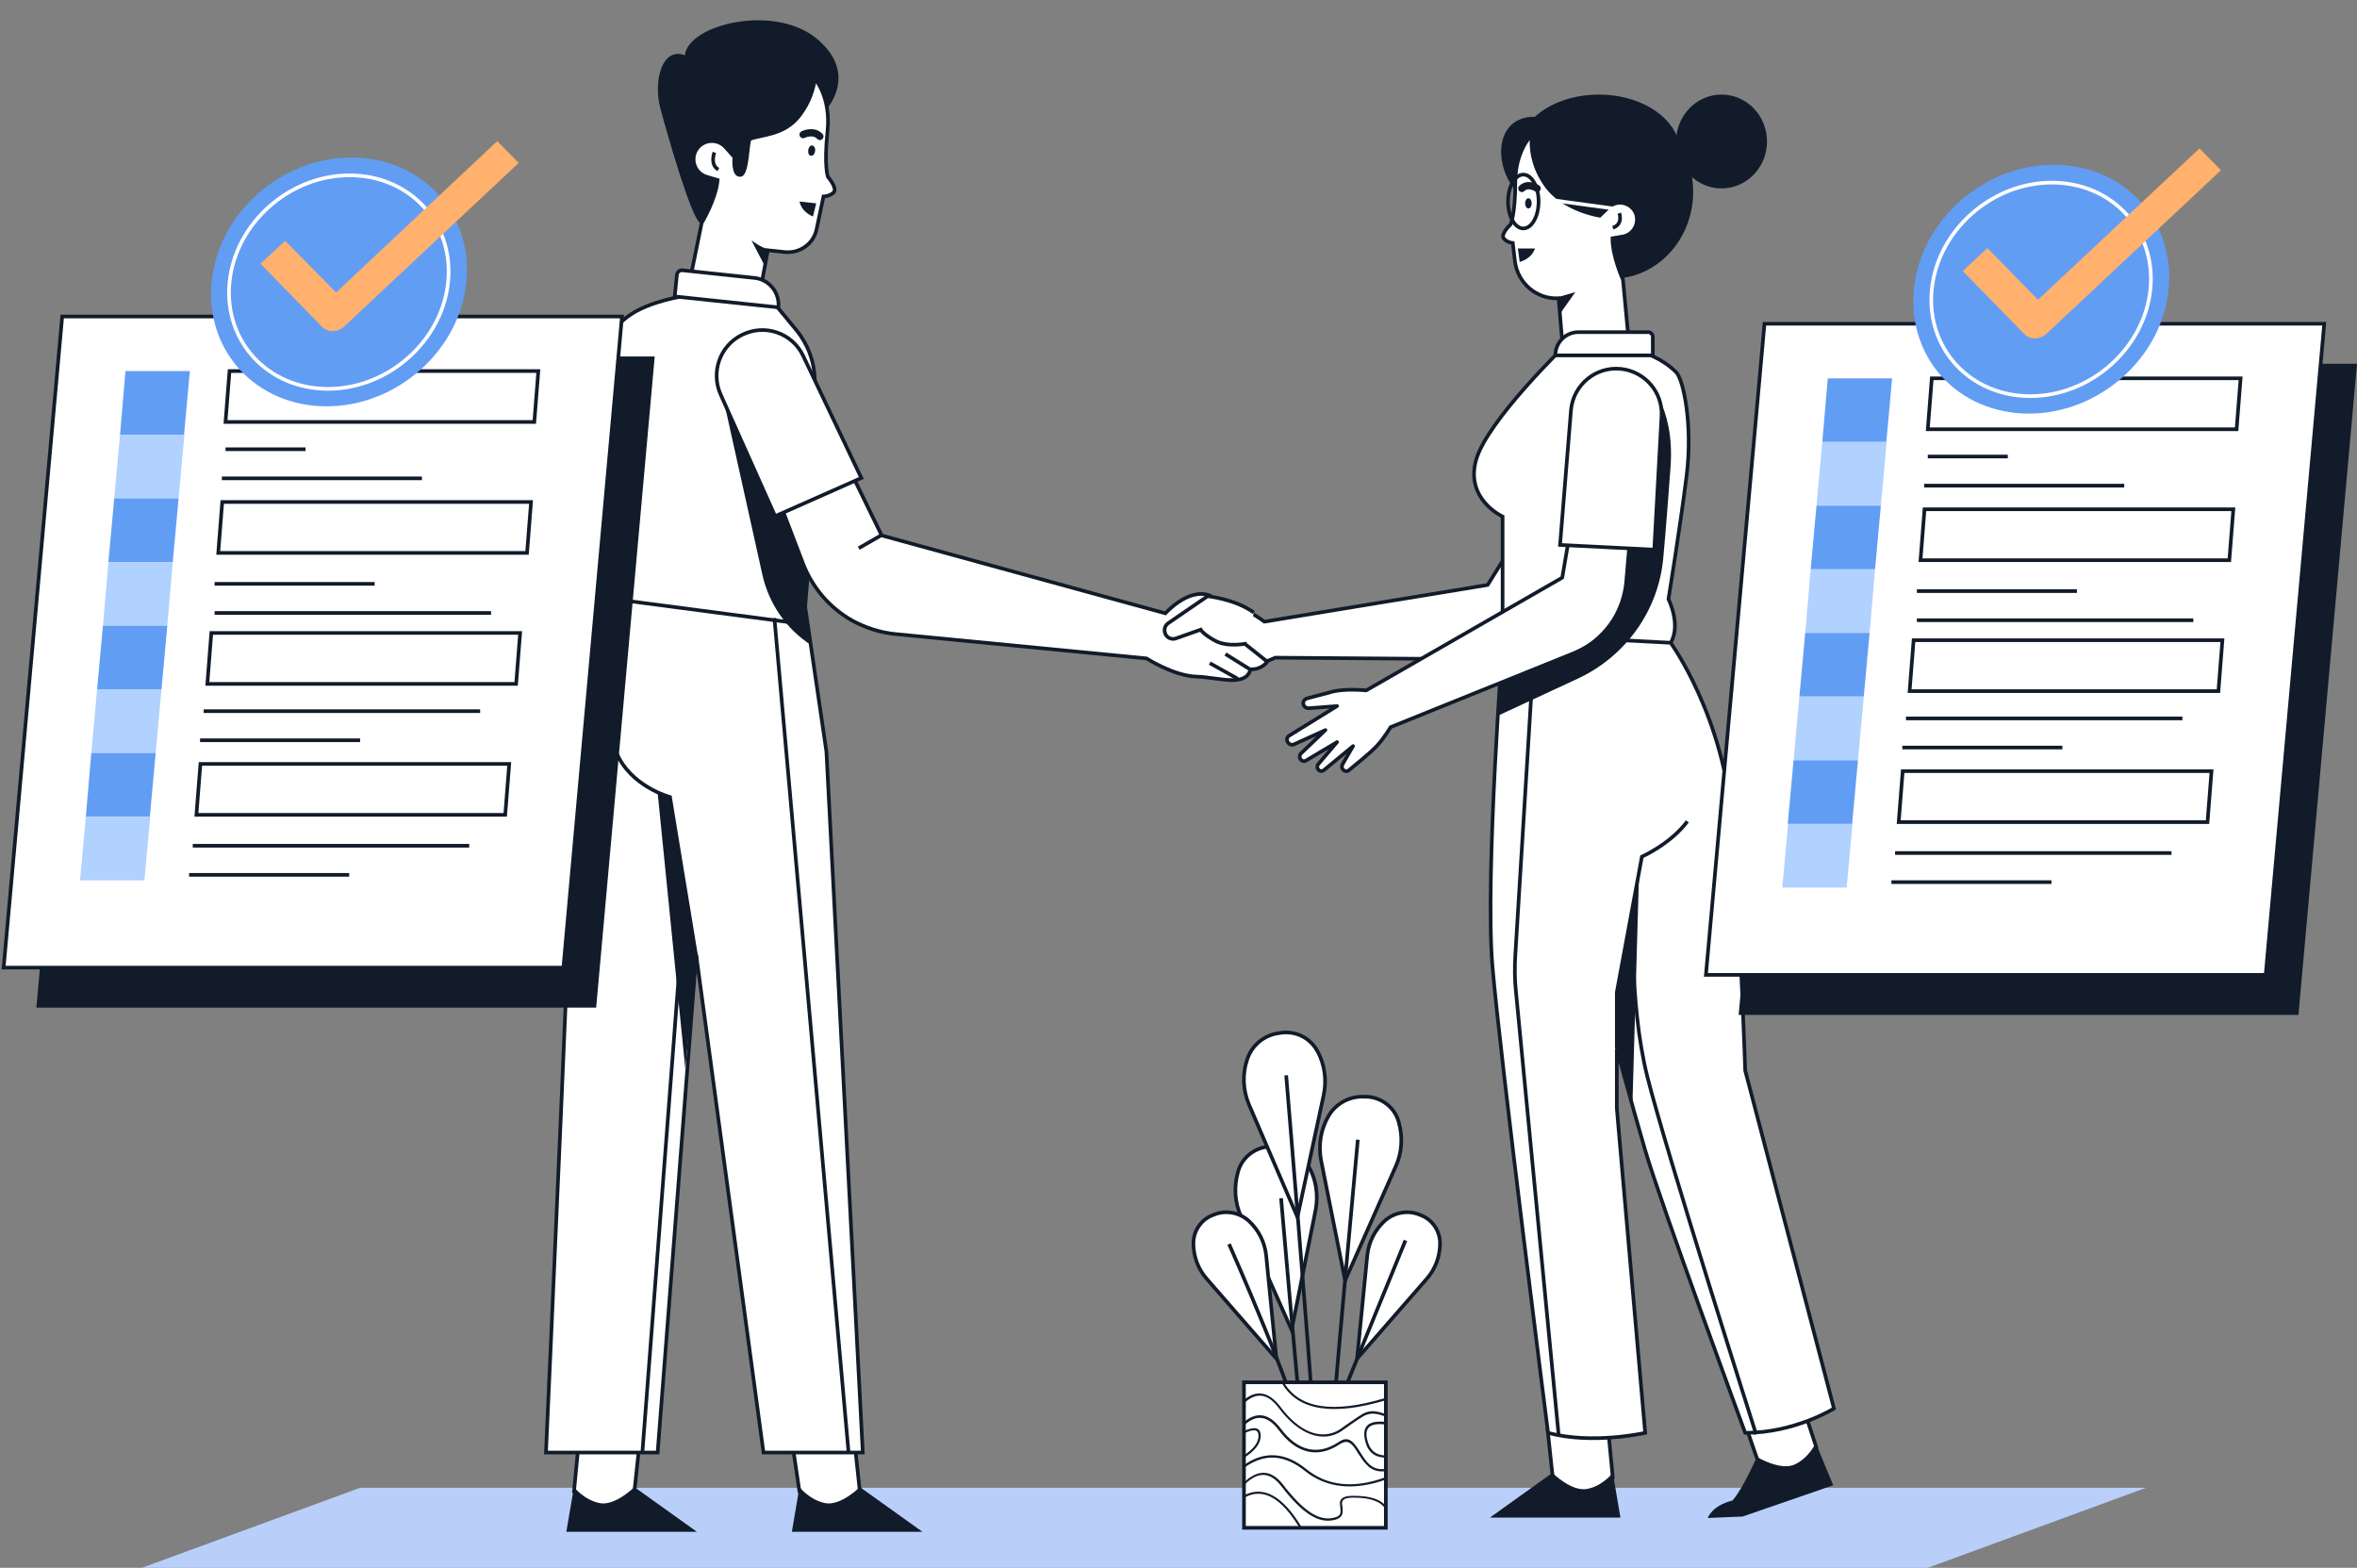 <?xml version="1.0" encoding="UTF-8"?> <svg xmlns="http://www.w3.org/2000/svg" xmlns:xlink="http://www.w3.org/1999/xlink" version="1.1" id="Layer_1" x="0px" y="0px" viewBox="0 0 648 431" style="enable-background:new 0 0 648 431;" xml:space="preserve"><rect x="0" y="0" width="648" height="431" fill="#808080" stroke="none"/> <style type="text/css"> .st0{fill-rule:evenodd;clip-rule:evenodd;fill:#B9CFFA;} .st1{fill-rule:evenodd;clip-rule:evenodd;fill:#111B2A;} .st2{fill-rule:evenodd;clip-rule:evenodd;fill:#FFFFFF;stroke:#111B2A;} .st3{fill:#FFFFFF;stroke:#111B2A;} .st4{fill:none;stroke:#111B2A;} .st5{fill-rule:evenodd;clip-rule:evenodd;fill:#FFFFFF;stroke:#111B2A;stroke-linejoin:round;} .st6{fill:none;stroke:#111B2A;stroke-width:2;stroke-linecap:round;} .st7{fill:none;stroke:#FFFFFF;} .st8{fill-rule:evenodd;clip-rule:evenodd;fill:#FFFFFF;} .st9{fill:#111B2A;} .st10{fill-rule:evenodd;clip-rule:evenodd;fill:#629DF4;} .st11{fill-rule:evenodd;clip-rule:evenodd;fill:#B1D1FF;} .st12{fill-rule:evenodd;clip-rule:evenodd;fill:#FFB16D;} </style> <g id="Deal_with_customer"> <path id="Rectangle" class="st0" d="M99,409h491l-60,22H39L99,409z"></path> <g id="woman"> <path id="Path" class="st1" d="M439.6,26c-7.2,0-13.6,2.4-17.6,6.1c-12.4-0.2-11.7,16.9-2,23.3c-0.1,0.8,11,21.2,23.3,21.2 c12.2,0,22.2-10.7,22.2-23.9c0-5.1-1.5-9.9-4-13.8C459.6,31.6,450.5,26,439.6,26z"></path> <path id="Path_2" class="st2" d="M421.2,37c0,0-4.6,4.2-4.6,13.1c0,8.9-1.3,11.6-1.3,11.6s-2.8,2.6-1.9,3.8 c0.9,1.2,2.5,1.3,2.5,1.3l0.6,5.1c0.8,6,6,10.4,12,10.1l1.7,20.3l18.3-0.8l-2.3-24.6c0,0-2.9-6.3-2.9-11.4l2.9-0.5 c2.9-0.5,4.6-3.7,3.5-6.4c-1.3-3-5.1-3.8-7.5-1.6l-2.4,2.3c0,0-10.1-1.5-14.9-8.5C419.9,43.7,421.2,37,421.2,37z"></path> <path id="Oval" class="st1" d="M473.3,51.8c-6.9,0-12.5-5.8-12.5-12.9c0-7.1,5.6-12.9,12.5-12.9s12.5,5.8,12.5,12.9 C485.8,46,480.2,51.8,473.3,51.8z"></path> <path id="Path_99" class="st2" d="M416.2,149.2l-7.2,11.6l-61.4,10.1c0,0-5.9-4.5-9.9-4.8l0.8,4.1l-14.5,1.7c0,0,2.1,3.5,4.6,3.7 c0.6,3.9,6.4,7.6,11.1,7.9c4.7,0.3,10.9-2.7,10.9-2.7l53.4,0.4c3.2,0,6.4-0.6,9.3-1.9c5-2.1,9.1-6,11.5-10.8l5.8-11.5L416.2,149.2 z"></path> <path id="Path_2_00000159452502625761474900000007037200526526665100_" class="st2" d="M441.4,95.1c0,0,11.8-0.3,19.4,7.2 c2.1,2.1,4.6,14.7,2.9,28.4c-1.7,13.7-5,34-5,34s4,7.9,0,12.9h-45.6V142c0,0-10.3-4.7-7.3-15.5c3-10.8,24.5-31.5,24.5-31.5H441.4z "></path> <g id="Group_2"> <path id="Path_15" class="st2" d="M442.3,394.8l1.1,11.5c0,0-3.5,5.4-8.9,5.4c-5.4,0-7.6-5.4-7.6-5.4l-1.4-13.1L442.3,394.8z"></path> <path id="Path_16" class="st1" d="M443.4,404.9l2.1,12.3h-35.9l17.2-12.3c0,0,5.3,5.3,9.6,4.4 C440.6,408.5,443.4,404.9,443.4,404.9z"></path> </g> <g id="Group_2_Copy"> <path id="Path_15_x5F_2" class="st2" d="M495.8,387.1l3.6,10.9c0,0-2.2,6-7.5,7.3c-5.3,1.2-8.6-3.6-8.6-3.6l-4.3-12.5 L495.8,387.1z"></path> <path id="Path_16_x5F_2" class="st1" d="M499.2,396.7l4.8,11.6l-24.9,8.6l-9.6,0.4c0,0,1.1-3.4,6.8-4.8c3-3.4,6.7-12,6.7-12 s6.4,3.9,10.4,2.1C497.3,400.8,499.2,396.7,499.2,396.7z"></path> </g> <path id="Path_3" class="st2" d="M459.3,176.7c0,0,14.7,20.1,17,50.2s3.5,67.4,3.5,67.4l24.4,92.9c0,0-10.7,6.7-24.4,6.7 c0,0-23.3-63.3-27.5-77.7c-4.2-14.4-7.8-27.9-7.8-27.9v16.4l7.8,89.2c0,0-14.5,3.3-26.7,0c0,0-13.2-103.5-15.3-128.4 c-2.1-24.9,3-91.2,3-91.2L459.3,176.7z"></path> <path id="Path_103" class="st1" d="M452.5,104.5c0,0,7.9,6.7,6.8,23.5c-0.5,6.9-1.2,16.4-2,25.1c-1.2,14.5-10.2,27.2-23.4,33.4 l-22.2,10.3l0.9-13.5c0,0,15-5.1,22.1-20.2c7.1-15.1,10.7-50,10.7-50L452.5,104.5z"></path> <path id="Rectangle_2" class="st3" d="M454.4,92.6c0-0.7-0.6-1.3-1.3-1.3H434c-3.6,0-6.4,2.9-6.4,6.4h26.8V92.6z"></path> <path id="Path_8" class="st1" d="M429,86.1l4.1-5.8l-4.5,1.3L429,86.1z"></path> <path id="Path_9" class="st4" d="M445.2,58.6c0,0,1.1,3.1-1.8,4"></path> <path id="Path_11" class="st4" d="M444.5,288.2v-15.4l6.9-37.3c0,0,7.9-3.5,12.5-9.7"></path> <path id="Path_12" class="st4" d="M422,174.5l-5.4,88c-0.2,3.5-0.2,6.9,0.2,10.4l11.7,121.5"></path> <path id="Path_13" class="st4" d="M449.1,248.5c0,0-1.4,26.8,3.8,47.5c5.2,20.7,29.9,98.3,29.9,98.3"></path> <path id="Path_99_x5F_2" class="st5" d="M431.8,145.3l-2.3,13.5l-53.9,31c0,0-6.3-0.7-10.2,0.6l-6.1,1.6c-0.6,0.2-1,0.7-1,1.3 c0,0.8,0.7,1.4,1.5,1.4l7.8-0.6l-13.1,8.1c-0.7,0.4-0.9,1.3-0.4,1.9c0.4,0.6,1.1,0.8,1.7,0.5l8.6-3.9l-6.7,6.4 c-0.5,0.5-0.5,1.2-0.1,1.7c0.4,0.5,1.1,0.6,1.6,0.2l8.4-5l-5.2,6.1c-0.4,0.5-0.3,1.3,0.3,1.7c0.4,0.3,0.9,0.2,1.3-0.1l8-6.6 l-2.9,5c-0.3,0.6-0.2,1.3,0.4,1.7c0.4,0.3,1,0.3,1.4-0.1c1.6-1.3,5.8-4.7,7.6-6.6c2.2-2.4,3.8-5.2,3.8-5.2l50.3-20.3 c2.9-1.2,5.6-2.9,7.8-5.2c3.9-3.9,6.2-9,6.7-14.5l1.1-12.8L431.8,145.3z"></path> <path id="Path_4" class="st2" d="M431.9,112.8c0.6-7,6.8-12.1,13.7-11.4c6.6,0.7,11.6,6.4,11.2,13.1l-2,36.6l-25.9-1.3 L431.9,112.8z"></path> <path id="Path_20" class="st1" d="M448.8,303.5l1.8-62.9l-6.1,30.5v17.1L448.8,303.5z"></path> <path id="Oval_2" class="st1" d="M420.2,57.3c-0.5,0-0.9-0.6-0.9-1.4s0.4-1.4,0.9-1.4c0.5,0,0.9,0.6,0.9,1.4 S420.7,57.3,420.2,57.3z"></path> <path id="Path_21" class="st6" d="M422.6,51.8c0,0-2.4-1.7-4.2,0"></path> <path id="Path_22" class="st7" d="M422.9,54.5l20.5,2.8"></path> <path id="Oval_3" class="st4" d="M418.8,62.8c-2.3,0-4.2-3.3-4.2-7.4s1.9-7.4,4.2-7.4c2.3,0,4.2,3.3,4.2,7.4 S421.1,62.8,418.8,62.8z"></path> <path id="Path_23" class="st1" d="M417.3,68.3l0.5,3.7c0,0,3.2-0.7,4.2-3.7H417.3z"></path> </g> <g id="man"> <g id="Group_2_x5F_2"> <path id="Path_15_x5F_3" class="st2" d="M158.9,398.6l-1.1,11.5c0,0,3.5,5.4,9,5.4c5.4,0,7.6-5.4,7.6-5.4l1.4-13.1L158.9,398.6z"></path> <path id="Path_16_x5F_3" class="st1" d="M157.8,408.8l-2.1,12.3h35.9l-17.2-12.3c0,0-5.3,5.3-9.6,4.4S157.8,408.8,157.8,408.8z"></path> </g> <g id="Group_2_Copy_2"> <path id="Path_15_x5F_4" class="st2" d="M218.1,398.6l1.7,11.5c0,0,3.5,5.4,9,5.4c5.4,0,7.6-5.4,7.6-5.4l-1.4-13.1L218.1,398.6z"></path> <path id="Path_16_x5F_4" class="st1" d="M219.8,408.8l-2.1,12.3h35.9l-17.2-12.3c0,0-5.3,5.3-9.6,4.4S219.8,408.8,219.8,408.8z"></path> </g> <path id="Path_99_x5F_3" class="st2" d="M183.7,129.2l-1.9,18.2l21.5,69c0,0,9.7-0.3,14.1,2.6l-4.2,3.9L227,236c0,0-5,2.2-7.7,0.4 c-3.8,3.8-12.8,3.1-18-0.2c-5.2-3.4-9-11.4-9-11.4l-26.8-55.1c-5.4-9.8-7.2-21.2-5.1-32.2l2.1-11L183.7,129.2z"></path> <path id="Path_37" class="st2" d="M166.1,163c0,0-7.9,21-7.9,39.5s-8.1,196.8-8.1,196.8h30.7l10.6-136.8l18.5,136.8h27.3 l-10-192.7l-6.4-43.6H166.1z"></path> <g id="Group_37"> <g id="Group_10"> <path id="Path_32" class="st1" d="M192.7,61.4c-2.3-0.2-9-23.7-11.1-31.4c-2.1-7.7,0.4-17.2,6.7-14.8 c0.8-8.4,24.4-14.3,36.2-4.6c11.8,9.7,2.6,19.6,2.6,19.6S195,61.6,192.7,61.4z"></path> <path id="Path_3_00000147191590522951978050000006966900336405955213_" class="st2" d="M224,21.6c0,0,4.5,5,3.5,14.5 c-1,9.5,0.1,12.5,0.1,12.5s2.7,3.1,1.6,4.3c-1.1,1.1-2.8,1.1-2.8,1.1l-1.9,9c-0.8,4-4.6,6.7-8.7,6.3l-4.7-0.5l-4,21.4l-19.5-2.9 l5.3-26c0,0,3.9-6.4,4.4-11.8l-3-0.9c-3.1-0.9-4.5-4.4-3-7.2c1.7-3.1,5.9-3.5,8.2-0.9l2.4,2.7c0,0-0.5,5,1.6,4.9 c2.1-0.1,1.9-9.5,2.7-9.9c3-1.2,9.3-1,13.4-6.2S224,21.6,224,21.6z"></path> <path id="Path_8_x5F_2" class="st1" d="M210.2,73l-3.6-6.9c0,0,2.9,2.1,4.1,2.2C211.8,68.4,210.2,73,210.2,73z"></path> <path id="Path_9_x5F_2" class="st4" d="M196.4,41.9c0,0-1.3,3.4,1.1,4.7"></path> <path id="Oval_4" class="st1" d="M223,42.8c0.5,0.1,1-0.5,1.1-1.3c0.1-0.8-0.3-1.4-0.8-1.5c-0.5-0.1-1,0.5-1.1,1.3 C222.1,42.1,222.4,42.8,223,42.8z"></path> <path id="Path_21_x5F_2" class="st6" d="M220.8,37c0,0,2.8-1.4,4.6,0.5"></path> <path id="Path_23_x5F_2" class="st1" d="M224.4,55.9l-0.9,3.6c0,0-3-1-3.7-4.1L224.4,55.9z"></path> </g> <path id="Path_4_x5F_2" class="st2" d="M192.2,99.8c1.3-6.9-3.4-13.5-10.3-14.6c-6.6-1.1-12.8,3.2-14.2,9.8l-7.6,35.9l25.4,5.4 L192.2,99.8z"></path> <path id="Path_2_x5F_2" class="st2" d="M199.5,80.2c0,0-21.9,0.3-29.4,9.1c-7.5,8.7-4.2,40.2-4.2,40.2s-9,33.6,5.2,35.5l49.4,6.5 l4-38l-0.5-29.1c-0.1-5-1.9-9.8-5.1-13.7l-7.6-9.2L199.5,80.2z"></path> <path id="Path_10" class="st1" d="M199.1,110.7l10.5,47.3c1.8,8,6.6,15,13.5,19.4l-1.4-8.7l1.4-17.1L199.1,110.7z"></path> <path id="Rectangle_3" class="st3" d="M186.1,75.5c0.1-0.7,0.8-1.3,1.5-1.2l19.8,2.1c4.1,0.4,7,4.1,6.6,8.1l-28.5-3L186.1,75.5z"></path> <path id="Path_99_x5F_4" class="st2" d="M234.6,131.2l7.8,16l78,21.4c0,0,6.3-7.1,12.2-4.9l-0.4,5.3l16.2,12.9 c0,0-1.4,2.2-4.6,2.1c-1.3,5-8.7,2.2-14.9,2c-6.2-0.2-13.7-5-13.7-5l-69.1-6.7c-4.1-0.4-8.1-1.7-11.8-3.7 c-6.2-3.5-10.9-9-13.5-15.6l-6-15.7L234.6,131.2z"></path> <g id="Path_101"> <path class="st8" d="M344.7,168.4c-5-3.7-12.7-4.5-12.7-4.5l-10.8,7.4c-1,0.7-1.3,1.9-0.8,3c0.5,1.1,1.8,1.6,2.9,1.2l6.8-2.4 c0,0,0.7,1.3,4.1,3.1c3.4,1.8,8.6,0.7,8.6,0.7"></path> <path class="st4" d="M344.7,168.4c-5-3.7-12.7-4.5-12.7-4.5l-10.8,7.4c-1,0.7-1.3,1.9-0.8,3l0,0c0.5,1.1,1.8,1.6,2.9,1.2 l6.8-2.4c0,0,0.7,1.3,4.1,3.1c3.4,1.8,8.6,0.7,8.6,0.7"></path> </g> <path id="Path_100" class="st4" d="M242.7,146.9l-6.6,3.8"></path> <path id="Path_4_x5F_3" class="st2" d="M220.8,97.8c-3-6.3-10.6-8.9-16.9-5.7c-6,3-8.5,10.2-5.8,16.3l15,33.5l23.7-10.5 L220.8,97.8z"></path> <path id="Path_102" class="st4" d="M343.8,184.1l-6.9-4.3"></path> <path id="Path_102_Copy" class="st4" d="M340.3,186.6l-7.7-4.3"></path> </g> <path id="Path_39" class="st4" d="M188.4,244.9l-11.8,154.5"></path> <path id="Path_40" class="st4" d="M212.9,169.9l20.4,229.5"></path> <path id="Path_41" class="st1" d="M180.8,217.9l7.6,75.8l3-30.2l-7.3-44.4L180.8,217.9z"></path> <path id="Path_38" class="st4" d="M191.5,263.5l-7.3-44.4c0,0-11-2.9-14.8-12.4"></path> </g> <g id="plant"> <g id="Group_12_Copy"> <path id="Path_51" class="st2" d="M355.1,365.6l6.6-33c0.8-4.2,0.1-8.6-2.1-12.3c-2.1-3.5-6-5.5-10.1-5.2l-0.6,0.1 c-4,0.3-7.4,3-8.5,6.8c-1.2,4.1-1,8.5,0.8,12.4L355.1,365.6z"></path> <path id="Path_96" class="st4" d="M352.2,329.4c0,0,4.5,52.6,6,65.7"></path> </g> <g id="Group_12_Copy_2"> <path id="Path_51_x5F_2" class="st2" d="M369.8,352l-6.6-33c-0.8-4.2-0.1-8.6,2.1-12.3c2.1-3.5,6-5.5,10.1-5.2l0.6,0 c4,0.3,7.4,3,8.5,6.8c1.2,4.1,1,8.5-0.8,12.4L369.8,352z"></path> <path id="Path_98" class="st4" d="M373.3,313.3c0,0-5.3,57.8-6.4,71.4"></path> </g> <g id="Group_12_Copy_3"> <path id="Path_51_x5F_3" class="st2" d="M356.7,334.6l-13.3-30.9c-1.7-4-1.9-8.4-0.5-12.5c1.3-3.9,4.7-6.7,8.8-7.2l0.6-0.1 c4-0.5,7.8,1.4,9.8,4.9c2.1,3.7,2.7,8.1,1.8,12.3L356.7,334.6z"></path> <path id="Path_95" class="st4" d="M353.6,295.6c0,0,6.4,76.7,7.7,98"></path> </g> <g id="Group_12"> <path id="Path_51_x5F_4" class="st2" d="M373.1,373.5l2.8-28.4c0.4-3.7,2.1-7,4.8-9.5c2.6-2.3,6.3-3,9.5-1.7l0.5,0.2 c3.1,1.2,5.2,4.3,5.2,7.7c0,3.6-1.3,7.1-3.7,9.8L373.1,373.5z"></path> <path id="Path_98_x5F_2" class="st4" d="M386.4,341c0,0-22,53.7-27,66.4"></path> </g> <g id="Group_12_Copy_4"> <path id="Path_51_x5F_5" class="st2" d="M350.9,373.5l-2.8-28.4c-0.4-3.7-2.1-7-4.8-9.5c-2.6-2.3-6.3-3-9.5-1.7l-0.5,0.2 c-3.1,1.2-5.2,4.3-5.2,7.7c0,3.6,1.3,7.1,3.7,9.8L350.9,373.5z"></path> <path id="Path_97" class="st4" d="M337.9,342c0,0,18.7,42.1,20.3,53.5"></path> </g> <g id="Group_11"> <path id="Rectangle_4" class="st2" d="M342,380h39v40h-39V380z"></path> <path id="Path_43" class="st9" d="M342.2,385.6c3.3-3,6.4-2.5,9.4,1.5c5.3,7.1,12,9.9,17.4,6.2c-0.4,0.3,5.3-3.9,6.5-4.3 c1.5-0.6,3-0.5,5.3,0.4l0.2-0.6c-2.5-1-4.1-1.1-5.8-0.4c-1.2,0.5-7.1,4.7-6.6,4.4c-5.2,3.5-11.5,0.8-16.6-6.1 c-3.2-4.2-6.7-4.8-10.3-1.6L342.2,385.6z"></path> <path id="Path_43_Copy" class="st9" d="M342.2,391.7c3.3-3,6.4-2.5,9.4,1.5c4.8,6.4,10.7,7.8,16.6,3.9c2-1.3,3.1-0.8,4.6,1.5 c0.2,0.3,0.9,1.5,1.1,1.7c2,3.2,4,4.6,7.2,4.1l-0.1-0.6c-3,0.4-4.7-0.8-6.6-3.9c-0.1-0.2-0.9-1.4-1.1-1.7 c-1.7-2.6-3.1-3.3-5.4-1.7c-5.6,3.7-11.2,2.4-15.8-3.8c-3.2-4.2-6.7-4.8-10.3-1.6L342.2,391.7z"></path> <path id="Path_44" class="st9" d="M342.2,403.4c5.4-3.9,10.9-3.6,16.6,1c5.9,4.7,13.4,5.5,22.3,2.3l-0.2-0.6 c-8.7,3.2-16,2.4-21.7-2.2c-5.9-4.8-11.8-5.1-17.4-1L342.2,403.4z"></path> <path id="Path_45" class="st9" d="M381,390.9c-4.5-0.5-6.5,1-5.8,4.6c0.6,3.5,2.6,5.2,5.8,5.2v-0.6c-2.9,0-4.6-1.6-5.2-4.7 c-0.6-3.1,1.1-4.3,5.2-3.8L381,390.9z"></path> <path id="Path_46" class="st9" d="M342.1,394c2.7-1.3,3.9-1,3.9,0.7c0,1.9-1.4,3.7-4.2,5.5l0.3,0.5c3-1.9,4.5-3.9,4.5-6 c0-2.3-1.7-2.7-4.8-1.2L342.1,394z"></path> <path id="Path_47" class="st9" d="M342.2,408.1c3.7-3.7,7-3.5,10.1,0.5c5.6,7.3,10.2,10.4,14.7,9.2c1.9-0.5,2.3-1.5,2.1-3.2 c0-0.1,0-0.2,0-0.3c-0.2-1-0.2-1.4,0.1-1.8c0.3-0.5,1.2-0.8,2.9-0.8c4.5,0,7.4,1,8.7,3l0.5-0.3c-1.5-2.2-4.5-3.2-9.2-3.2 c-1.8,0-2.9,0.3-3.4,1c-0.4,0.5-0.4,1-0.2,2.2c0,0.1,0,0.2,0,0.3c0.2,1.5-0.1,2.1-1.7,2.5c-4.2,1.1-8.5-1.9-14-9 c-3.3-4.3-7-4.4-11-0.5L342.2,408.1z"></path> <path id="Path_48" class="st9" d="M352.4,380.2c4.4,7.6,14,9.1,28.7,4.7l-0.2-0.6c-14.5,4.4-23.8,2.9-28-4.4L352.4,380.2z"></path> <path id="Path_49" class="st9" d="M342.1,411.7c5.1-2.8,10.1-0.1,15.3,8.5l0.5-0.3c-5.3-8.8-10.7-11.7-16.1-8.7L342.1,411.7z"></path> </g> </g> <g id="list_card"> <path id="Rectangle_Copy_14" class="st1" d="M26.1,98H180l-16.1,179H10L26.1,98z"></path> <path id="Rectangle_5" class="st2" d="M17.1,87H171l-16.1,179H1L17.1,87z"></path> <g id="Group_4"> <path id="Rectangle_6" class="st10" d="M34.5,102h17.7l-1.6,17.5H33L34.5,102z"></path> <path id="Rectangle_Copy_4" class="st11" d="M33,119.5h17.7L49.1,137H31.4L33,119.5z"></path> <path id="Rectangle_Copy_6" class="st10" d="M31.4,137h17.7l-1.6,17.5H29.8L31.4,137z"></path> <path id="Rectangle_Copy_5" class="st11" d="M29.8,154.5h17.7L46,172H28.3L29.8,154.5z"></path> <path id="Rectangle_Copy_8" class="st10" d="M28.3,172H46l-1.6,17.5H26.7L28.3,172z"></path> <path id="Rectangle_Copy_7" class="st11" d="M26.7,189.5h17.7L42.8,207H25.1L26.7,189.5z"></path> <path id="Rectangle_Copy_10" class="st10" d="M25.1,207h17.7l-1.6,17.5H23.6L25.1,207z"></path> <path id="Rectangle_Copy_9" class="st11" d="M23.6,224.5h17.7L39.7,242H22L23.6,224.5z"></path> </g> <path id="Rectangle_7" class="st2" d="M63.1,102H148l-1.1,14H62L63.1,102z"></path> <path id="Path_17_Copy_2" class="st4" d="M62,123.5h22"></path> <path id="Path_17_Copy_4" class="st4" d="M61,131.5h55"></path> <path id="Path_17_Copy_5" class="st4" d="M59,160.5h44"></path> <path id="Path_17_Copy_6" class="st4" d="M59,168.5h76"></path> <path id="Path_17_Copy_7" class="st4" d="M56,195.5h76"></path> <path id="Path_17_Copy_8" class="st4" d="M55,203.5h44"></path> <path id="Path_17_Copy_10" class="st4" d="M53,232.5h76"></path> <path id="Path_17_Copy_9" class="st4" d="M52,240.5h44"></path> <path id="Rectangle_Copy_11" class="st2" d="M61.1,138H146l-1.1,14H60L61.1,138z"></path> <path id="Rectangle_Copy_12" class="st2" d="M58.1,174H143l-1.1,14H57L58.1,174z"></path> <path id="Rectangle_Copy_13" class="st2" d="M55.1,210H140l-1.1,14H54L55.1,210z"></path> </g> <g id="deal_icon"> <g id="Group_39"> <path id="Oval_5" class="st10" d="M89.8,111.7c19.3,0,36.6-15.3,38.4-34.2c1.9-18.9-12.3-34.2-31.6-34.2 c-19.3,0-36.6,15.3-38.4,34.2C56.3,96.4,70.4,111.7,89.8,111.7z"></path> <path id="Oval_Copy_12" class="st7" d="M123.2,77.5c-1.6,16.2-16.4,29.4-33,29.4c-16.6,0-28.7-13.1-27.1-29.3 c1.6-16.2,16.4-29.4,33-29.4C112.7,48.2,124.8,61.3,123.2,77.5z"></path> <path id="Path_104" class="st12" d="M78.4,66.2l-6.8,6.3l16.9,17.3c1.6,1.7,4.5,1.6,6.3-0.2l47.8-44.8l-5.9-6L92.4,80.4 L78.4,66.2z"></path> </g> </g> <g id="list_card_copy"> <path id="Rectangle_Copy_14_x5F_2" class="st1" d="M494.1,100H648l-16.1,179H478L494.1,100z"></path> <path id="Rectangle_8" class="st2" d="M485.1,89H639l-16.1,179H469L485.1,89z"></path> <g id="Group_4_x5F_2"> <path id="Rectangle_9" class="st10" d="M502.5,104h17.7l-1.6,17.5H501L502.5,104z"></path> <path id="Rectangle_Copy_4_x5F_2" class="st11" d="M501,121.5h17.7l-1.6,17.5h-17.7L501,121.5z"></path> <path id="Rectangle_Copy_6_x5F_2" class="st10" d="M499.4,139h17.7l-1.6,17.5h-17.7L499.4,139z"></path> <path id="Rectangle_Copy_5_x5F_2" class="st11" d="M497.8,156.5h17.7L514,174h-17.7L497.8,156.5z"></path> <path id="Rectangle_Copy_8_x5F_2" class="st10" d="M496.3,174H514l-1.6,17.5h-17.7L496.3,174z"></path> <path id="Rectangle_Copy_7_x5F_2" class="st11" d="M494.7,191.5h17.7l-1.6,17.5h-17.7L494.7,191.5z"></path> <path id="Rectangle_Copy_10_x5F_2" class="st10" d="M493.1,209h17.7l-1.6,17.5h-17.7L493.1,209z"></path> <path id="Rectangle_Copy_9_x5F_2" class="st11" d="M491.6,226.5h17.7l-1.6,17.5H490L491.6,226.5z"></path> </g> <path id="Rectangle_10" class="st2" d="M531.1,104H616l-1.1,14H530L531.1,104z"></path> <path id="Path_17_Copy_2_x5F_2" class="st4" d="M530,125.5h22"></path> <path id="Path_17_Copy_4_x5F_2" class="st4" d="M529,133.5h55"></path> <path id="Path_17_Copy_5_x5F_2" class="st4" d="M527,162.5h44"></path> <path id="Path_17_Copy_6_x5F_2" class="st4" d="M527,170.5h76"></path> <path id="Path_17_Copy_7_x5F_2" class="st4" d="M524,197.5h76"></path> <path id="Path_17_Copy_8_x5F_2" class="st4" d="M523,205.5h44"></path> <path id="Path_17_Copy_10_x5F_2" class="st4" d="M521,234.5h76"></path> <path id="Path_17_Copy_9_x5F_2" class="st4" d="M520,242.5h44"></path> <path id="Rectangle_Copy_11_x5F_2" class="st2" d="M529.1,140H614l-1.1,14H528L529.1,140z"></path> <path id="Rectangle_Copy_12_x5F_2" class="st2" d="M526.1,176H611l-1.1,14H525L526.1,176z"></path> <path id="Rectangle_Copy_13_x5F_2" class="st2" d="M523.1,212H608l-1.1,14H522L523.1,212z"></path> </g> <g id="deal_icon_copy"> <g id="Group_39_x5F_2"> <path id="Oval_6" class="st10" d="M557.8,113.7c19.3,0,36.6-15.3,38.4-34.2c1.9-18.9-12.3-34.2-31.6-34.2 c-19.3,0-36.6,15.3-38.4,34.2C524.3,98.4,538.4,113.7,557.8,113.7z"></path> <path id="Oval_Copy_12_x5F_2" class="st7" d="M591.2,79.5c-1.6,16.2-16.4,29.4-33,29.4c-16.6,0-28.7-13.1-27.1-29.3 c1.6-16.2,16.4-29.4,33-29.4C580.7,50.2,592.8,63.3,591.2,79.5z"></path> <path id="Path_104_x5F_2" class="st12" d="M546.4,68.2l-6.8,6.3l16.9,17.3c1.6,1.7,4.5,1.6,6.3-0.2l47.8-44.8l-5.9-6l-44.4,41.6 L546.4,68.2z"></path> </g> </g> </g> </svg> 